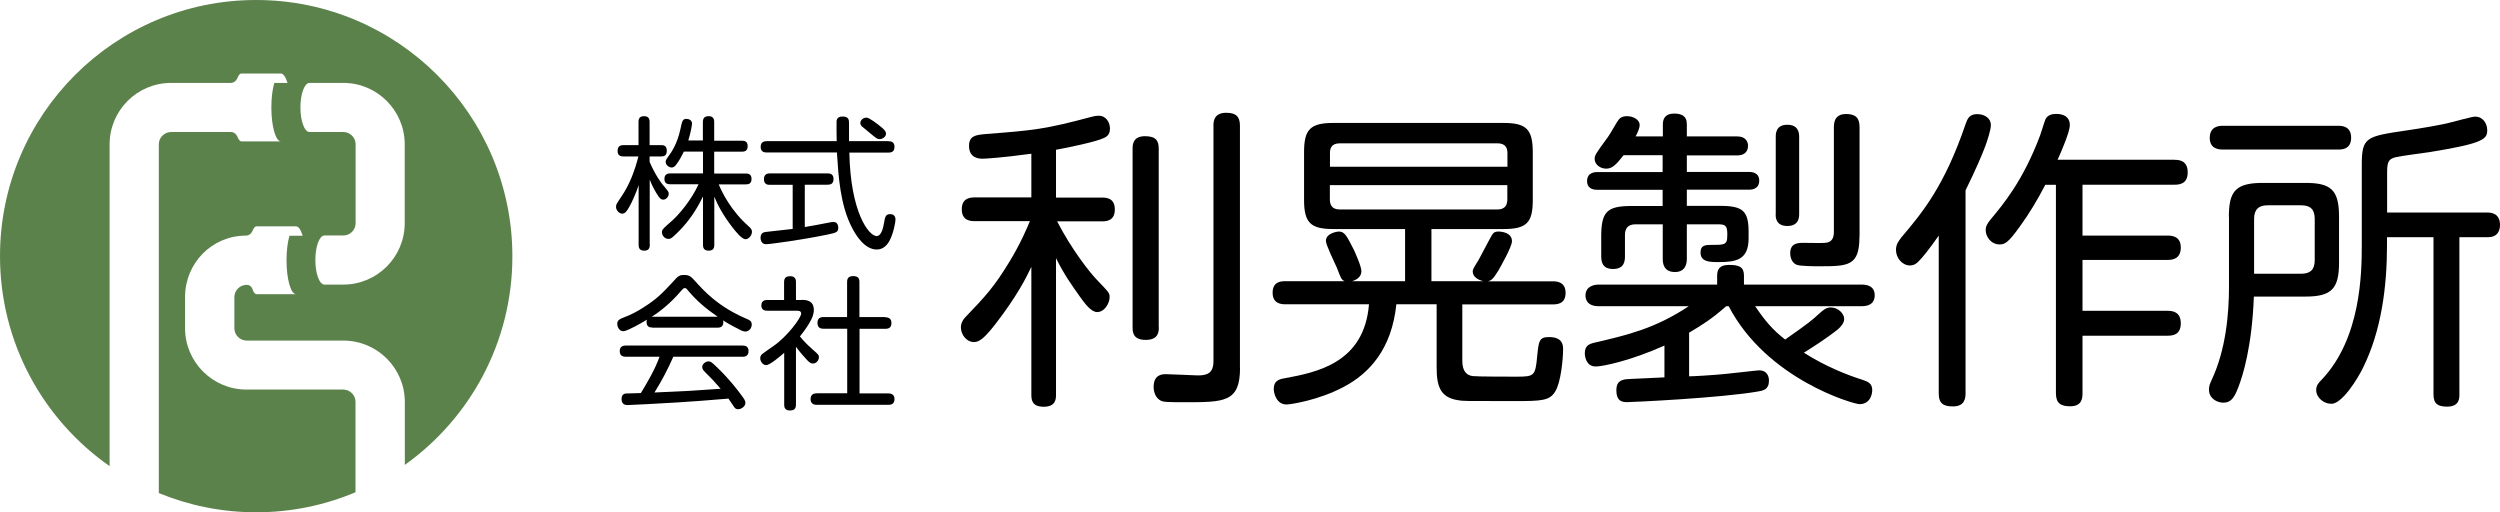 <?xml version="1.0" encoding="utf-8"?>
<!-- Generator: Adobe Illustrator 27.7.0, SVG Export Plug-In . SVG Version: 6.00 Build 0)  -->
<svg version="1.1" id="レイヤー_1" xmlns="http://www.w3.org/2000/svg" xmlns:xlink="http://www.w3.org/1999/xlink" x="0px"
	 y="0px" viewBox="0 0 221.02 45.29" style="enable-background:new 0 0 221.02 45.29;" xml:space="preserve">
<style type="text/css">
	.st0{fill:#5C824C;}
</style>
<g>
	<path class="st0" d="M22.64,0C10.14,0,0,10.14,0,22.64c0,7.69,3.84,14.48,9.69,18.57V12.76c0-3,2.44-5.43,5.43-5.43h5.28
		c0.45,0,0.6-0.46,0.6-0.46c0.1-0.23,0.21-0.37,0.33-0.37h3.5c0.23,0,0.43,0.32,0.59,0.83h-1.17c-0.16,0.55-0.26,1.32-0.26,2.17
		c0,1.66,0.38,3,0.85,3h-3.5c-0.12,0-0.23-0.14-0.33-0.37c0,0-0.15-0.46-0.6-0.46l-5.28,0c-0.6,0-1.09,0.49-1.09,1.09v30.83
		c2.65,1.09,5.56,1.7,8.6,1.7c3.12,0,6.08-0.63,8.79-1.77v-7.99c0-0.6-0.49-1.09-1.09-1.09h-8.55c-3,0-5.43-2.44-5.43-5.43v-2.75
		c0-3,2.38-5.43,5.38-5.43c0.45,0,0.6-0.46,0.6-0.46c0.1-0.23,0.21-0.36,0.33-0.36h3.5c0.23,0,0.43,0.32,0.59,0.83h-1.17
		c-0.16,0.55-0.26,1.32-0.26,2.17c0,1.66,0.38,3,0.85,3h-3.5c-0.12,0-0.23-0.13-0.33-0.36c0,0-0.09-0.47-0.54-0.47
		c-0.6,0-1.09,0.49-1.09,1.09v2.75c0,0.6,0.49,1.09,1.09,1.09h8.55c3,0,5.43,2.44,5.43,5.43v5.56c5.76-4.11,9.51-10.83,9.51-18.44
		C45.29,10.14,35.15,0,22.64,0z M35.78,19.73c0,3-2.44,5.43-5.43,5.43l-1.67,0c-0.44,0-0.8-0.97-0.8-2.17c0-1.2,0.36-2.17,0.8-2.17
		h1.67c0.6,0,1.09-0.49,1.09-1.09v-6.97c0-0.6-0.49-1.09-1.09-1.09l-2.99,0c-0.44,0-0.8-0.97-0.8-2.17c0-1.2,0.36-2.17,0.8-2.17
		h2.99c3,0,5.43,2.44,5.43,5.43V19.73z"/>
	<g>
		<path d="M93.35,17.47h4.08c0.33,0,1.13,0,1.13,1.05c0,0.99-0.72,1.05-1.13,1.05h-3.97c1.3,2.54,2.95,4.58,3.45,5.1
			c1.16,1.21,1.19,1.24,1.19,1.6c0,0.52-0.44,1.32-1.1,1.32c-0.55,0-1.1-0.77-1.54-1.38c-0.74-1.05-1.38-1.93-2.1-3.39v12.06
			c0,0.36,0,1.08-1.08,1.08c-1.05,0-1.1-0.61-1.1-1.08V23.59c-0.44,0.94-1.27,2.59-3.17,5.05c-0.99,1.27-1.43,1.6-1.9,1.6
			c-0.69,0-1.16-0.69-1.16-1.3c0-0.22,0.06-0.52,0.36-0.86c1.85-1.93,2.57-2.7,3.95-4.97c0.97-1.6,1.54-2.95,1.79-3.56h-4.86
			c-0.39,0-1.16-0.03-1.16-1.05c0-0.91,0.61-1.05,1.16-1.05h4.99v-3.86c-2.65,0.36-4.08,0.44-4.3,0.44c-0.25,0-1.21,0-1.21-1.13
			c0-0.91,0.61-0.97,1.46-1.05c4.25-0.33,5.24-0.41,9.43-1.54c0.19-0.05,0.41-0.08,0.58-0.08c0.66,0,0.99,0.61,0.99,1.13
			c0,0.58-0.33,0.74-0.52,0.83c-0.63,0.33-3.28,0.88-4.25,1.05V17.47z M102.45,28.92c0,0.41-0.03,1.13-1.16,1.13
			c-1.13,0-1.16-0.69-1.16-1.13V13.14c0-0.3,0-1.1,1.1-1.1c0.97,0,1.21,0.41,1.21,1.1V28.92z M109.63,32.5
			c0,3.06-1.35,3.06-4.91,3.06c-1.66,0-1.82-0.03-2.04-0.11c-0.5-0.22-0.69-0.77-0.69-1.24c0-1.13,0.8-1.13,1.1-1.13
			c0.44,0,2.51,0.11,2.81,0.11c0.86,0,1.38-0.22,1.38-1.27V11.1c0-0.3,0-1.13,1.13-1.13c0.85,0,1.21,0.33,1.21,1.13V32.5z"/>
		<path d="M126.56,24.86h4.58c-0.44-0.11-0.94-0.36-0.94-0.86c0-0.17,0.06-0.28,0.52-1.02c0.19-0.33,1.05-2.01,1.19-2.21
			c0.14-0.25,0.33-0.3,0.55-0.3c0.28,0,1.21,0.08,1.21,0.86c0,0.5-1.08,2.37-1.19,2.57c-0.5,0.83-0.66,0.88-0.91,0.97h5.68
			c0.3,0,1.16,0,1.16,1.02s-0.8,1.02-1.16,1.02h-7.97v4.99c0,1.02,0.47,1.3,0.94,1.35c0.39,0.05,3.31,0.05,3.89,0.05
			c1.54,0,1.63-0.08,1.79-1.82c0.14-1.35,0.17-1.68,1.05-1.68c1.24,0,1.24,0.77,1.24,1.08c0,0.83-0.19,2.92-0.69,3.72
			c-0.5,0.83-1.19,0.86-3.64,0.86c-4.47,0-4.52,0-4.97-0.08c-1.57-0.25-1.88-1.24-1.88-2.92V26.9h-3.56
			c-0.41,3.95-2.37,6.12-4.72,7.34c-2.15,1.13-4.61,1.52-4.99,1.52c-0.88,0-1.13-0.97-1.13-1.38c0-0.69,0.44-0.86,0.97-0.94
			c2.79-0.52,7.03-1.32,7.45-6.54h-7.39c-0.28,0-1.13,0-1.13-1.02c0-0.99,0.75-1.02,1.13-1.02h5.24c-0.28-0.11-0.33-0.25-0.69-1.19
			c-0.17-0.39-0.97-2.01-0.97-2.37c0-0.69,1.02-0.83,1.13-0.83c0.52,0,0.69,0.33,1.35,1.63c0.06,0.14,0.66,1.43,0.66,1.88
			c0,0.5-0.44,0.77-0.83,0.88h4.69v-4.61h-6.34c-2.01,0-2.59-0.55-2.59-2.57v-4.22c0-1.99,0.52-2.59,2.59-2.59h15.04
			c2.01,0,2.59,0.55,2.59,2.59v4.22c0,1.99-0.52,2.57-2.59,2.57h-6.37V24.86z M117.57,14.74h15.7v-1.19c0-0.39-0.11-0.88-0.88-0.88
			h-13.93c-0.8,0-0.88,0.5-0.88,0.88V14.74z M117.57,16.37v1.24c0,0.41,0.11,0.91,0.88,0.91h13.93c0.77,0,0.88-0.5,0.88-0.91v-1.24
			H117.57z"/>
		<path d="M147.15,30.55c-3.01,1.35-5.46,1.85-6.07,1.85c-0.88,0-0.97-0.94-0.97-1.16c0-0.69,0.39-0.83,0.83-0.94
			c2.98-0.69,5.41-1.27,8.36-3.23h-7.97c-1.05,0-1.16-0.66-1.16-0.94c0-0.8,0.72-0.97,1.16-0.97h10.48v-0.8
			c0-0.58,0.25-0.94,1.05-0.94c0.91,0,1.32,0.19,1.32,0.94v0.8h10.4c1.05,0,1.16,0.61,1.16,0.94c0,0.39-0.14,0.97-1.16,0.97h-9.41
			c0.91,1.35,1.57,2.1,2.65,2.95c2.23-1.57,2.32-1.66,3.06-2.34c0.3-0.25,0.55-0.5,0.97-0.5c0.66,0,1.19,0.55,1.19,1.02
			c0,0.36-0.3,0.69-0.55,0.91c-0.99,0.8-2.48,1.74-3.01,2.07c1.88,1.21,3.92,2.01,5.19,2.4c0.5,0.17,0.85,0.33,0.85,0.91
			c0,0.3-0.14,1.24-1.13,1.24c-0.5,0-8.19-2.18-11.56-8.66h-0.22c-1.35,1.19-2.15,1.66-3.28,2.34v3.86c0.39,0,2.15-0.11,2.4-0.14
			c0.61-0.03,3.61-0.39,3.78-0.39c0.88,0,0.88,0.8,0.88,0.91c0,0.8-0.52,0.88-0.97,0.96c-3.34,0.58-11.12,0.94-11.53,0.94
			c-0.39,0-0.99,0-0.99-1.05c0-0.55,0.19-0.88,0.83-0.97c0.14-0.03,3.12-0.14,3.42-0.17V30.55z M147.01,12.06v-1.08
			c0-0.52,0.25-0.94,0.99-0.94c0.61,0,1.13,0.17,1.13,0.94v1.08h4.47c0.75,0,0.94,0.5,0.94,0.83c0,0.47-0.28,0.85-0.94,0.85h-4.47
			v1.46h5.49c0.17,0,0.91,0,0.91,0.77c0,0.8-0.75,0.8-0.91,0.8h-5.49v1.43h2.95c1.99,0,2.51,0.44,2.51,2.29v0.58
			c0,1.9-1.1,2.1-2.65,2.1c-0.77,0-1.6,0-1.6-0.86c0-0.66,0.5-0.66,0.97-0.66c0.99,0,1.32,0,1.38-0.52c0.08-1.13-0.08-1.3-0.77-1.3
			h-2.79v3.06c0,0.25-0.03,1.16-1.05,1.16c-1.05,0-1.08-0.86-1.08-1.16v-3.06h-2.4c-0.72,0-0.94,0.41-0.94,0.94v1.85
			c0,0.36,0,1.16-1.05,1.16c-0.99,0-1.05-0.69-1.05-1.16v-1.71c0-2.21,0.52-2.7,2.7-2.7h2.73v-1.43h-5.77c-0.17,0-0.91,0-0.91-0.77
			c0-0.8,0.75-0.8,0.94-0.8h5.74v-1.49h-3.45c-0.69,0.88-1.02,1.19-1.54,1.19c-0.52,0-1.02-0.36-1.02-0.86
			c0-0.33,0.08-0.44,1.19-1.96c0.17-0.22,0.77-1.32,0.94-1.52c0.22-0.28,0.55-0.3,0.72-0.3c0.63,0,1.13,0.36,1.13,0.77
			c0,0.28-0.19,0.72-0.36,1.02H147.01z M159.06,18.9c0,0.28,0,1.08-1.05,1.08c-1.02,0-1.05-0.8-1.02-1.08v-6.79
			c0-0.28,0-1.08,1.02-1.08c0.99,0,1.05,0.72,1.05,1.08V18.9z M164.39,20.92c0,2.59-0.97,2.62-3.53,2.62c-0.41,0-1.74,0-2.04-0.14
			c-0.39-0.17-0.55-0.61-0.55-1.02c0-0.91,0.72-0.91,1.19-0.91c0.3,0,1.63,0.03,1.9,0c0.63-0.05,0.77-0.47,0.77-0.99v-9.16
			c0-0.39,0-1.24,1.08-1.24c0.83,0,1.19,0.33,1.19,1.16V20.92z"/>
		<path d="M173.77,34.77c0,0.41-0.06,1.16-1.1,1.16c-0.83,0-1.27-0.22-1.27-1.16V20.83c-0.83,1.19-1.52,2.04-1.74,2.23
			c-0.14,0.17-0.41,0.41-0.8,0.41c-0.66,0-1.24-0.63-1.24-1.38c0-0.47,0.22-0.77,0.5-1.13c1.79-2.12,3.78-4.47,5.66-10.01
			c0.17-0.47,0.33-0.86,1.02-0.86c0.66,0,1.21,0.36,1.21,0.97c0,0.44-0.33,1.41-0.5,1.88c-0.36,0.94-0.8,1.96-1.74,3.89V34.77z
			 M192.25,14.13c0.3,0,1.16,0,1.16,1.1c0,0.99-0.66,1.1-1.16,1.1h-8.14v4.5h7.53c0.28,0,1.16,0,1.16,1.05c0,1.02-0.75,1.1-1.16,1.1
			h-7.53v4.5h7.53c0.33,0,1.16,0.03,1.16,1.1c0,0.99-0.66,1.1-1.16,1.1h-7.53v5.08c0,0.41-0.03,1.16-1.08,1.16
			c-0.83,0-1.27-0.25-1.27-1.16V16.34h-0.94c-0.66,1.27-1.41,2.54-2.26,3.7c-0.99,1.38-1.3,1.57-1.77,1.57
			c-0.8,0-1.24-0.72-1.24-1.27c0-0.33,0.11-0.52,0.41-0.91c1.13-1.35,2.9-3.45,4.41-7.48c0.08-0.22,0.39-1.24,0.47-1.41
			c0.19-0.39,0.61-0.47,0.94-0.47c0.19,0,1.21,0,1.21,0.99c0,0.61-0.77,2.37-1.08,3.06H192.25z"/>
		<path d="M197.05,19.15c0-2.26,0.61-2.98,3.01-2.98h3.75c2.26,0,2.98,0.61,2.98,2.98v4.06c0,2.32-0.66,3.01-2.98,3.01h-4.55
			c-0.17,4.44-0.97,6.98-1.38,8.03c-0.36,0.94-0.66,1.35-1.32,1.35c-0.5,0-1.27-0.33-1.27-1.16c0-0.28,0.06-0.47,0.25-0.88
			c1.24-2.65,1.52-5.79,1.52-8.22V19.15z M206.7,11.12c0.28,0,1.16,0,1.16,1.05s-0.83,1.05-1.16,1.05h-10.18
			c-0.25,0-1.16,0-1.16-1.02s0.8-1.08,1.16-1.08H206.7z M199.28,24.2h4.17c0.77,0,1.19-0.33,1.19-1.19v-3.67
			c0-0.83-0.39-1.19-1.19-1.19h-2.98c-0.77,0-1.19,0.36-1.19,1.19V24.2z M219.89,18.79c0.25,0,1.13,0,1.13,1.1
			c0,0.61-0.3,1.08-1.05,1.08h-2.54v13.9c0,0.33,0,1.08-1.08,1.08c-0.83,0-1.21-0.25-1.21-1.08v-13.9h-4.11v0.69
			c0,3.7-0.5,7.56-2.1,10.81c-0.5,1.05-1.88,3.23-2.81,3.23c-0.69,0-1.35-0.55-1.35-1.21c0-0.41,0.19-0.63,0.5-0.94
			c3.45-3.64,3.53-9.38,3.53-11.89v-7.09c0-2.46,0.39-2.51,3.97-3.04c1.16-0.17,3.17-0.5,3.94-0.72c0.33-0.08,1.85-0.5,2.1-0.5
			c0.72,0,1.08,0.63,1.08,1.19c0,0.75-0.19,1.16-4.99,1.93c-0.5,0.08-2.68,0.36-3.12,0.47c-0.66,0.17-0.74,0.47-0.74,1.41v3.48
			H219.89z"/>
	</g>
	<g>
		<path d="M57.45,21.64c0,0.17-0.03,0.52-0.47,0.52c-0.35,0-0.52-0.13-0.52-0.52v-5.27c-0.18,0.57-0.58,1.51-0.85,1.96
			c-0.18,0.32-0.35,0.56-0.6,0.56c-0.25,0-0.55-0.28-0.55-0.61c0-0.19,0.05-0.27,0.47-0.89c0.74-1.08,1.19-2.31,1.51-3.56h-1.31
			c-0.14,0-0.53,0-0.53-0.47c0-0.38,0.17-0.53,0.53-0.53h1.32v-2.04c0-0.18,0.01-0.52,0.49-0.52c0.37,0,0.49,0.2,0.49,0.52v2.04
			h1.04c0.18,0,0.48,0.03,0.48,0.49c0,0.43-0.23,0.51-0.48,0.51h-1.04v0.48c0.52,1.21,1.04,1.86,1.12,1.97
			c0.56,0.67,0.57,0.68,0.57,0.86c0,0.23-0.22,0.51-0.48,0.51c-0.22,0-0.34-0.15-0.52-0.44c-0.09-0.13-0.42-0.65-0.68-1.33V21.64z
			 M63.54,16.3c0.28,0.67,1.06,2.31,2.64,3.7c0.19,0.17,0.3,0.29,0.3,0.5c0,0.29-0.28,0.65-0.57,0.65c-0.33,0-0.89-0.7-1.18-1.08
			c-0.82-1.07-1.26-1.9-1.58-2.68v4.25c0,0.37-0.15,0.52-0.52,0.52c-0.48,0-0.48-0.39-0.48-0.52v-4.27
			c-0.54,1.12-1.23,2.16-2.1,3.04c-0.63,0.63-0.74,0.71-0.96,0.71c-0.34,0-0.57-0.32-0.57-0.6c0-0.04,0-0.15,0.1-0.27
			c0.05-0.08,0.68-0.65,0.81-0.75c0.57-0.51,1.66-1.76,2.33-3.21h-2.49c-0.23,0-0.53-0.04-0.53-0.48c0-0.47,0.38-0.48,0.53-0.48
			h2.88v-1.93h-1.69c-0.15,0.3-0.34,0.7-0.66,1.13c-0.14,0.2-0.27,0.28-0.42,0.28c-0.2,0-0.53-0.19-0.53-0.5
			c0-0.1,0.03-0.19,0.19-0.41c0.37-0.5,0.84-1.21,1.12-2.51c0.15-0.71,0.19-0.88,0.53-0.88c0.2,0,0.49,0.11,0.49,0.41
			c0,0.18-0.13,0.85-0.33,1.5h1.29V10.8c0-0.23,0.05-0.53,0.51-0.53c0.48,0,0.49,0.36,0.49,0.53v1.64h2.43
			c0.27,0,0.53,0.06,0.53,0.49c0,0.46-0.34,0.48-0.53,0.48h-2.43v1.93h2.78c0.32,0,0.52,0.1,0.52,0.49c0,0.44-0.3,0.47-0.52,0.47
			H63.54z"/>
		<path d="M78.56,12.49c0.17,0,0.52,0.01,0.52,0.49c0,0.46-0.3,0.51-0.52,0.51h-3.47c0.1,5.28,1.72,7.38,2.41,7.38
			c0.46,0,0.6-0.85,0.66-1.19c0.08-0.47,0.13-0.75,0.53-0.75c0.1,0,0.48,0.01,0.48,0.49c0,0.23-0.2,1.28-0.55,1.9
			c-0.14,0.25-0.48,0.74-1.1,0.74c-1.07,0-1.83-1.23-2.17-1.88c-1.08-2.03-1.23-4.68-1.36-6.7h-6.21c-0.15,0-0.53-0.01-0.53-0.49
			c0-0.43,0.28-0.51,0.53-0.51h6.19c-0.01-0.25-0.02-1.61-0.01-1.76c0.02-0.34,0.29-0.42,0.53-0.42c0.57,0,0.57,0.34,0.57,0.61v1.57
			H78.56z M70.09,16.34h-2.03c-0.17,0-0.52-0.01-0.52-0.5c0-0.39,0.22-0.51,0.52-0.51h5.11c0.18,0,0.52,0.03,0.52,0.49
			c0,0.42-0.24,0.51-0.52,0.51h-2.02v3.74c0.82-0.13,0.96-0.17,2.23-0.41c0.14-0.03,0.25-0.04,0.3-0.04c0.41,0,0.43,0.42,0.43,0.52
			c0,0.41-0.22,0.44-1.01,0.61c-2.07,0.43-5,0.84-5.38,0.84c-0.48,0-0.48-0.53-0.48-0.57c0-0.46,0.32-0.51,0.6-0.53
			c1.38-0.15,1.55-0.17,2.24-0.25V16.34z M77.89,11.22c0.28,0.23,0.44,0.39,0.44,0.61c0,0.24-0.28,0.47-0.57,0.47
			c-0.19,0-0.25-0.04-0.88-0.56c-0.2-0.16-0.72-0.6-0.72-0.6c-0.06-0.08-0.1-0.17-0.1-0.27c0-0.18,0.17-0.47,0.57-0.47
			C76.86,10.41,77.62,10.99,77.89,11.22z"/>
		<path d="M57.69,28.96c-0.29,0-0.53-0.09-0.53-0.5c0-0.09,0.03-0.14,0.04-0.2c-0.28,0.16-0.85,0.52-1.55,0.84
			c-0.29,0.14-0.43,0.18-0.57,0.18c-0.28,0-0.51-0.32-0.51-0.65c0-0.32,0.22-0.42,0.47-0.52c0.76-0.28,1.39-0.63,1.86-0.94
			c1.17-0.74,1.65-1.24,2.57-2.23c0.49-0.55,0.58-0.63,1.03-0.63c0.46,0,0.62,0.18,0.9,0.48c0.85,0.95,2.07,2.31,4.59,3.39
			c0.27,0.11,0.47,0.2,0.47,0.51c0,0.32-0.24,0.62-0.56,0.62c-0.14,0-0.32-0.06-0.51-0.17c-0.65-0.32-1.17-0.62-1.47-0.82
			c0.01,0.04,0.03,0.09,0.03,0.18c0,0.47-0.41,0.47-0.53,0.47H57.69z M59.53,31.53c-0.48,1.1-1.04,2.16-1.67,3.17
			c3.16-0.14,3.17-0.14,5.85-0.33c-0.65-0.75-0.72-0.82-1.4-1.5c-0.15-0.15-0.23-0.27-0.23-0.43c0-0.24,0.29-0.49,0.54-0.49
			c0.23,0,0.32,0.09,0.81,0.56c1.04,1,1.72,1.9,1.99,2.26c0.43,0.56,0.48,0.67,0.48,0.85c0,0.29-0.34,0.56-0.65,0.56
			c-0.18,0-0.27-0.09-0.34-0.19c-0.08-0.11-0.43-0.63-0.51-0.75c-2.31,0.19-2.94,0.24-4.55,0.34c-1.34,0.09-4.2,0.23-4.35,0.23
			c-0.14,0-0.55,0-0.55-0.53c0-0.14,0.03-0.44,0.35-0.49c0.14-0.01,1.14-0.04,1.36-0.04c0.62-1.03,1.24-2.08,1.65-3.21h-2.97
			c-0.25,0-0.55-0.06-0.55-0.5c0-0.49,0.41-0.49,0.55-0.49h10.3c0.23,0,0.54,0.05,0.54,0.49c0,0.5-0.41,0.5-0.53,0.5H59.53z
			 M57.69,28h5.76c-0.96-0.65-1.85-1.39-2.59-2.28c-0.19-0.23-0.22-0.25-0.32-0.25c-0.1,0-0.13,0.03-0.32,0.24
			c-1.06,1.24-2.03,1.93-2.62,2.31L57.69,28z"/>
		<path d="M70.86,26.51c0.3,0,1.09,0,1.09,0.88c0,0.42-0.18,0.79-0.32,1.03c-0.05,0.1-0.34,0.62-0.91,1.32
			c0.3,0.38,0.56,0.65,1.15,1.18c0.48,0.42,0.53,0.47,0.53,0.67c0,0.23-0.22,0.55-0.52,0.55c-0.17,0-0.28-0.06-0.51-0.29
			c-0.22-0.22-0.75-0.84-1-1.19v5.11c0,0.39-0.18,0.52-0.56,0.52c-0.47,0-0.48-0.37-0.48-0.52v-4.58c-0.38,0.33-1.26,1.09-1.6,1.09
			c-0.28,0-0.52-0.32-0.52-0.61c0-0.11,0.03-0.24,0.17-0.37c0.05-0.05,0.86-0.61,1-0.71c1.22-0.84,2.45-2.49,2.45-2.87
			c0-0.25-0.24-0.25-0.44-0.25h-2.55c-0.13,0-0.53,0-0.53-0.47c0-0.48,0.42-0.48,0.53-0.48h1.48v-1.57c0-0.41,0.19-0.53,0.56-0.53
			c0.49,0,0.49,0.39,0.49,0.53v1.57H70.86z M78.26,28.05c0.13,0,0.55,0.01,0.55,0.49c0,0.39-0.18,0.53-0.55,0.53h-2.27v5.71h2.54
			c0.11,0,0.55,0.01,0.55,0.48c0,0.38-0.18,0.53-0.55,0.53h-6.29c-0.15,0-0.58,0-0.58-0.51c0-0.47,0.37-0.51,0.58-0.51h2.66v-5.71
			H72.8c-0.14,0-0.53,0-0.53-0.51c0-0.47,0.32-0.52,0.53-0.52h2.09v-3.09c0-0.19,0.03-0.53,0.51-0.53c0.41,0,0.58,0.13,0.58,0.53
			v3.09H78.26z"/>
	</g>
</g>
</svg>

